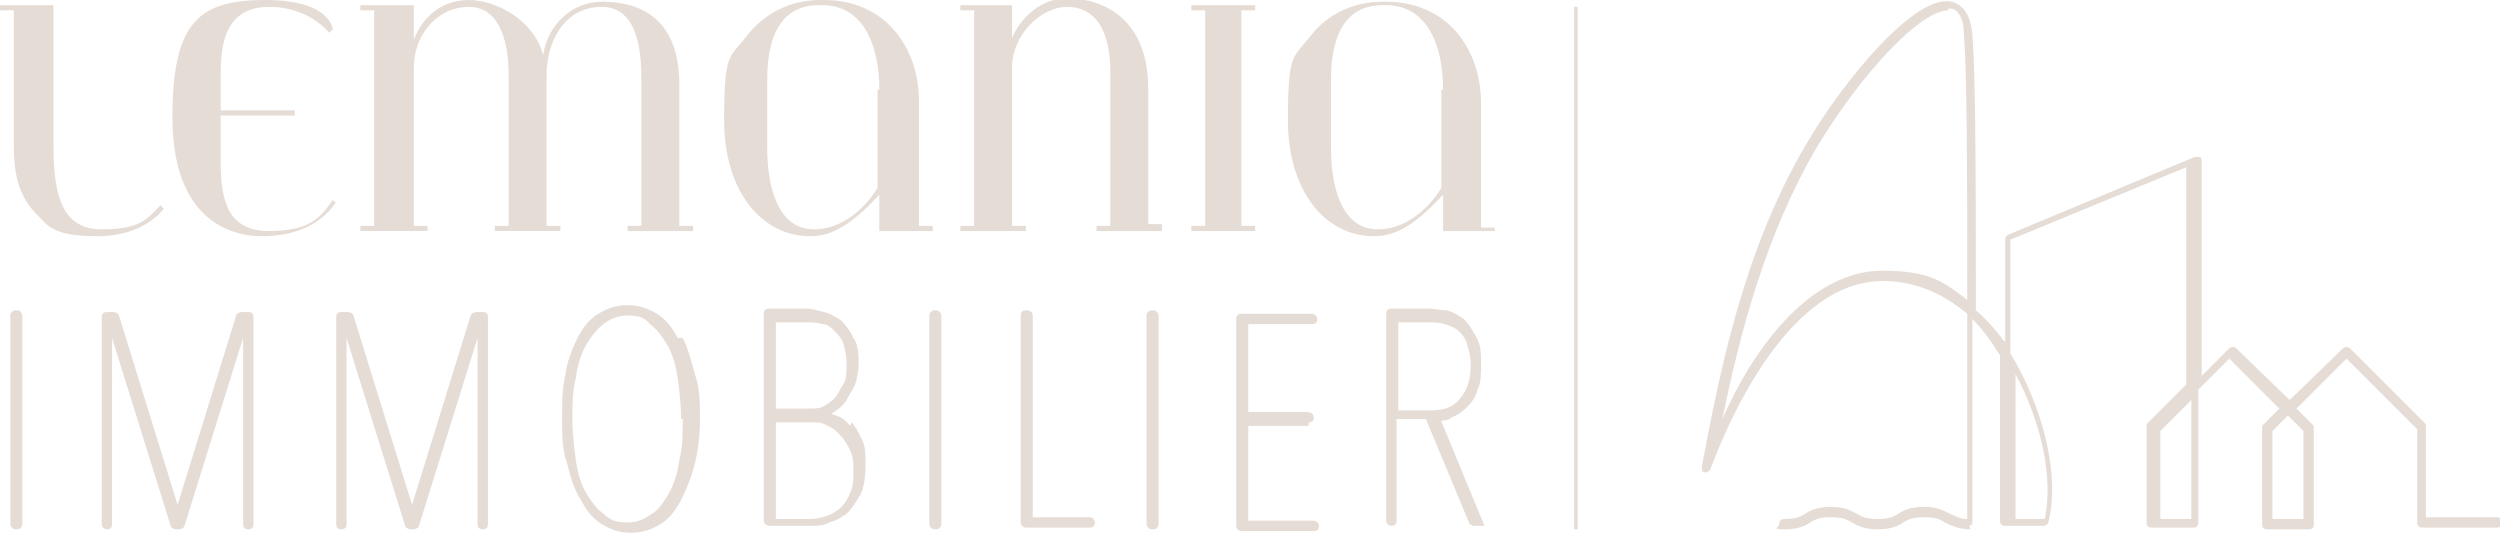 <?xml version="1.0" encoding="UTF-8"?>
<svg id="Calque_1" xmlns="http://www.w3.org/2000/svg" version="1.1" viewBox="0 0 145 31">
  <!-- Generator: Adobe Illustrator 29.8.2, SVG Export Plug-In . SVG Version: 2.1.1 Build 3)  -->
  <defs>
    <style>
      .st0 {
        fill: #e5dcd6;
      }
    </style>
  </defs>
  <path class="st0" d="M.8.6h-.8v-.3h3.1v8.2c0,3.2.7,4.8,2.8,4.8s2.6-.5,3.4-1.4l.2.2s-1.1,1.6-3.8,1.6-2.9-.6-3.7-1.4c-1-1.1-1.2-2.4-1.2-3.9V.6h0Z"/>
  <path class="st0" d="M19.5,11.7c-.7,1.1-2.1,2-4.3,2s-5.2-1.3-5.2-6.9S11.6,0,15.4,0s3.9,1.7,3.9,1.7l-.2.2c-.8-.9-2-1.5-3.5-1.5-2.6,0-2.8,2.3-2.8,3.9v2.1h4.3v.3h-4.3v2.7c0,2.2.4,4,2.8,4s3-.8,3.7-1.8l.2.2Z"/>
  <path class="st0" d="M40.2,13.4h-3.8v-.3h.8V4.6c0-1.6-.2-4.2-2.3-4.2s-3.2,1.9-3.2,4v8.7h.8v.3h-3.8v-.3h.8V4.3c0-1.6-.4-3.9-2.3-3.9s-3.2,1.7-3.2,3.5v9.2h.8v.3h-3.9v-.3h.8V.6h-.8v-.3h3.1v2C24.5,1,25.6,0,27.2,0s3.8,1.2,4.3,3.2c.3-1.9,1.8-3.1,3.4-3.1,3,0,4.5,1.7,4.5,4.8v8.2h.8v.3h0Z"/>
  <path class="st0" d="M54,13.4h-3v-2.1c-1.6,1.7-2.7,2.4-4,2.4-2.9,0-5-2.7-5-6.7s.3-3.6,1.3-4.9C44.3.8,45.8,0,47.6,0h.2c3.5,0,5.5,2.7,5.5,5.9v7.2h.8v.3h0ZM51,5.2c0-2.7-1-4.9-3.3-4.9h-.2c-2,0-3,1.5-3,4.3v4c0,2.2.6,4.7,2.7,4.7s3.4-1.9,3.7-2.4c0,0,0,0,0-.2v-5.5h0Z"/>
  <path class="st0" d="M67.4,13.4h-3.8v-.3h.8V4.2c0-2.5-.9-3.8-2.5-3.8s-3.2,1.7-3.2,3.5v9.2h.8v.3h-3.8v-.3h.8V.6h-.8v-.3h3v1.9c.5-1.2,1.7-2.3,3.2-2.3s4.7.7,4.7,5.3v7.8h.8v.3h0Z"/>
  <path class="st0" d="M72.8,13.4h-3.7v-.3h.8V.6h-.8v-.3h3.7v.3h-.8v12.5h.8v.3Z"/>
  <path class="st0" d="M86.7,13.4h-3v-2.1c-1.6,1.7-2.7,2.4-4,2.4-2.9,0-5-2.7-5-6.7s.3-3.6,1.3-4.9c1-1.3,2.5-2,4.2-2h.2c3.5,0,5.5,2.7,5.5,5.9v7.2h.8v.3h0ZM83.7,5.2c0-2.7-1-4.9-3.3-4.9h-.2c-2,0-3,1.5-3,4.3v4c0,2.2.6,4.7,2.7,4.7s3.4-1.9,3.7-2.4c0,0,0,0,0-.2v-5.5h0Z"/>
  <rect class="st0" x=".6" y="18" width=".7" height="12.7" rx=".3" ry=".3"/>
  <path class="st0" d="M10.4,29.6l-3.5-11.3c0-.1-.2-.2-.3-.2h-.4c-.2,0-.3.1-.3.3v12c0,.2.2.3.3.3h0c.2,0,.3-.1.3-.3v-10.8l3.4,10.9c0,.1.2.2.3.2h.2c.1,0,.3-.1.3-.2l3.4-10.9v10.8c0,.2.1.3.3.3h0c.2,0,.3-.1.3-.3v-12c0-.2-.1-.3-.3-.3h-.4c-.1,0-.3.1-.3.2l-3.5,11.3h0Z"/>
  <path class="st0" d="M24,29.6l-3.5-11.3c0-.1-.2-.2-.3-.2h-.4c-.2,0-.3.1-.3.3v12c0,.2.1.3.3.3h0c.2,0,.3-.1.3-.3v-10.8l3.4,10.9c0,.1.2.2.3.2h.2c.1,0,.3-.1.3-.2l3.4-10.9v10.8c0,.2.1.3.3.3h0c.2,0,.3-.1.3-.3v-12c0-.2-.1-.3-.3-.3h-.4c-.1,0-.3.1-.3.2l-3.5,11.3h0Z"/>
  <path class="st0" d="M39.3,19.6c-.3-.6-.7-1.1-1.2-1.4-.5-.3-1-.5-1.7-.5s-1.2.2-1.7.5c-.5.3-.9.8-1.2,1.4-.3.6-.6,1.3-.7,2.1-.2.8-.2,1.7-.2,2.6s0,1.8.3,2.6c.2.8.4,1.5.8,2.1.3.6.7,1.1,1.2,1.4.5.3,1,.5,1.7.5s1.2-.2,1.7-.5c.5-.3.9-.8,1.2-1.4.3-.6.6-1.3.8-2.1.2-.8.3-1.7.3-2.6s0-1.8-.3-2.6c-.2-.8-.4-1.5-.7-2.1ZM39.6,24.3c0,.8,0,1.6-.2,2.4-.1.7-.3,1.4-.6,1.9-.3.5-.6,1-1,1.2-.4.3-.8.5-1.4.5s-1-.1-1.4-.5c-.4-.3-.7-.7-1-1.2-.3-.5-.5-1.2-.6-1.9-.1-.7-.2-1.5-.2-2.4s0-1.6.2-2.4c.1-.7.3-1.4.6-1.9.3-.5.6-.9,1-1.2.4-.3.8-.5,1.4-.5s1,.1,1.3.5c.4.3.7.7,1,1.2.3.5.5,1.2.6,1.9.1.7.2,1.5.2,2.4h0Z"/>
  <path class="st0" d="M49.3,24.7c-.2-.3-.5-.5-.8-.6-.1,0-.2-.1-.3-.1,0,0,.2-.1.3-.2.2-.1.5-.4.6-.6s.3-.5.5-.9c.1-.3.2-.8.2-1.2s0-1.1-.3-1.5c-.2-.4-.4-.7-.7-1-.3-.2-.6-.4-1-.5s-.7-.2-1-.2h-2.2c-.2,0-.3.1-.3.3v12c0,.2.2.3.3.3h2.5c.3,0,.7,0,1-.2.4-.1.7-.3,1-.5.3-.3.5-.6.8-1.1.2-.4.3-1,.3-1.7s0-1.1-.2-1.5-.4-.8-.6-1c0,0,0,0,0,0ZM49.5,27.3c0,.5,0,.9-.2,1.3-.1.3-.3.6-.5.8-.2.2-.5.4-.8.5-.3.1-.6.2-1,.2h-2v-5.6h2.2c.3,0,.5,0,.8.2.3.1.5.3.7.5.2.2.4.5.6.9.2.4.2.8.2,1.4h0ZM46.8,23.7h-1.8v-5h1.8c.3,0,.6,0,.9.1.3,0,.5.2.7.4.2.2.4.4.5.7.1.3.2.7.2,1.2s0,.9-.2,1.2-.3.6-.5.8c-.2.2-.5.4-.7.5s-.5.1-.8.1Z"/>
  <rect class="st0" x="53.9" y="18" width=".7" height="12.7" rx=".3" ry=".3"/>
  <path class="st0" d="M59.5,18h0c-.2,0-.3.1-.3.3v12c0,.2.2.3.3.3h3.7c.2,0,.3-.1.3-.3h0c0-.2-.2-.3-.3-.3h-3.3v-11.7c0-.2-.2-.3-.3-.3Z"/>
  <rect class="st0" x="66.5" y="18" width=".7" height="12.7" rx=".3" ry=".3"/>
  <path class="st0" d="M75.9,24.5c.2,0,.3-.1.3-.3h0c0-.2-.2-.3-.3-.3h-3.5v-5.1h3.7c.2,0,.3-.1.3-.3h0c0-.2-.2-.3-.3-.3h-4.1c-.2,0-.3.1-.3.3v12c0,.2.2.3.3.3h4.2c.2,0,.3-.1.3-.3h0c0-.2-.2-.3-.3-.3h-3.8v-5.5h3.5Z"/>
  <path class="st0" d="M83.5,24.4c.2,0,.5,0,.7-.2.3-.1.6-.3.9-.6.3-.3.5-.6.6-1,.2-.4.2-.9.2-1.5s0-1.1-.3-1.6-.4-.7-.7-1c-.3-.2-.6-.4-1-.5-.3,0-.7-.1-1-.1h-2.2c-.2,0-.3.1-.3.3v12c0,.2.2.3.3.3h0c.2,0,.3-.1.3-.3v-5.9h1.7l2.5,6c0,.1.2.2.3.2h.6l-2.6-6.3h0ZM81.1,18.7h1.8c.3,0,.6,0,.9.1s.6.2.8.4c.2.2.4.4.5.8.1.3.2.7.2,1.2,0,.8-.2,1.4-.6,1.9s-.9.7-1.7.7h-1.9v-5.1h0Z"/>
  <rect class="st0" x="91.3" y=".4" width=".2" height="30.3"/>
  <path class="st0" d="M114.3,30.7c-.7,0-1.1-.2-1.5-.4-.3-.2-.6-.3-1.2-.3s-.9.1-1.2.3c-.3.2-.7.4-1.5.4s-1.1-.2-1.5-.4c-.3-.2-.6-.3-1.2-.3s-.9.1-1.2.3c-.3.2-.7.4-1.5.4s-.3-.1-.3-.3.1-.3.3-.3c.6,0,.9-.1,1.2-.3.3-.2.7-.4,1.5-.4s1.1.2,1.5.4c.3.2.6.3,1.2.3s.9-.1,1.2-.3c.3-.2.7-.4,1.5-.4s1.1.2,1.5.4c.3.1.5.3,1,.3,0-2.9,0-6.4,0-9.8v-2.1c-1.2-1-2.8-1.9-4.9-1.9-6.3,0-9.9,10.8-10,10.9,0,.1-.2.2-.3.2-.2,0-.2-.2-.2-.3,1-5.3,2.4-12.6,6.1-18.8,2.1-3.6,6.3-8.7,8.4-8.2.7.2,1.1.8,1.2,1.9.2,2.6.2,9.2.2,16,.6.5,1.1,1.1,1.5,1.6,0,0,0,.1.2.2v-5.9c0-.1,0-.2.2-.3l10.8-4.5c0,0,.2,0,.3,0,0,0,.1.1.1.2v12.5l1.6-1.6c.1-.1.3-.1.4,0l3.1,3,3.1-3c.1-.1.3-.1.4,0l4.4,4.4c0,0,0,.1,0,.2v5.2h4.1c.2,0,.3.1.3.3s-.1.3-.3.3h-4.3c-.2,0-.3-.1-.3-.3v-5.4l-4.1-4.1-2.9,2.9,1,1c0,0,0,.1,0,.2v5.5c0,.2-.1.3-.3.3h-2.4c-.2,0-.3-.1-.3-.3v-5.5c0,0,0-.1,0-.2l1-1-2.9-2.9-1.8,1.8v7.7c0,.2-.1.3-.3.3h-2.4c-.2,0-.3-.1-.3-.3v-5.5c0,0,0-.1,0-.2l2.3-2.3v-12.6l-10.2,4.2v6.6c1.9,3.1,2.9,7.1,2.2,9.8,0,.1-.2.2-.3.2h-2.2c-.2,0-.3-.1-.3-.3v-9.6c-.2-.3-.4-.6-.6-.9-.3-.4-.6-.8-1-1.2v1.6c0,3.5,0,7.1,0,10.1,0,.1,0,.3-.2.3h0s0,0,0,0h0ZM131.8,30.1h1.8v-5.1l-.9-.9-.9.9v5.1h0ZM125.3,30.1h1.8v-6.9l-1.8,1.8v5.1ZM116.9,30.1h1.7c.5-2.4-.2-5.6-1.7-8.4v8.4ZM113,.6c-1.6,0-5,3.6-7.6,7.9-3,5.1-4.5,10.9-5.5,15.8.4-.9.9-1.9,1.5-2.9,2.3-3.7,5-5.7,7.8-5.7s3.6.7,4.9,1.7c0-6.7,0-13-.2-15.5,0-.8-.3-1.3-.7-1.4,0,0-.1,0-.2,0Z"/>
</svg>